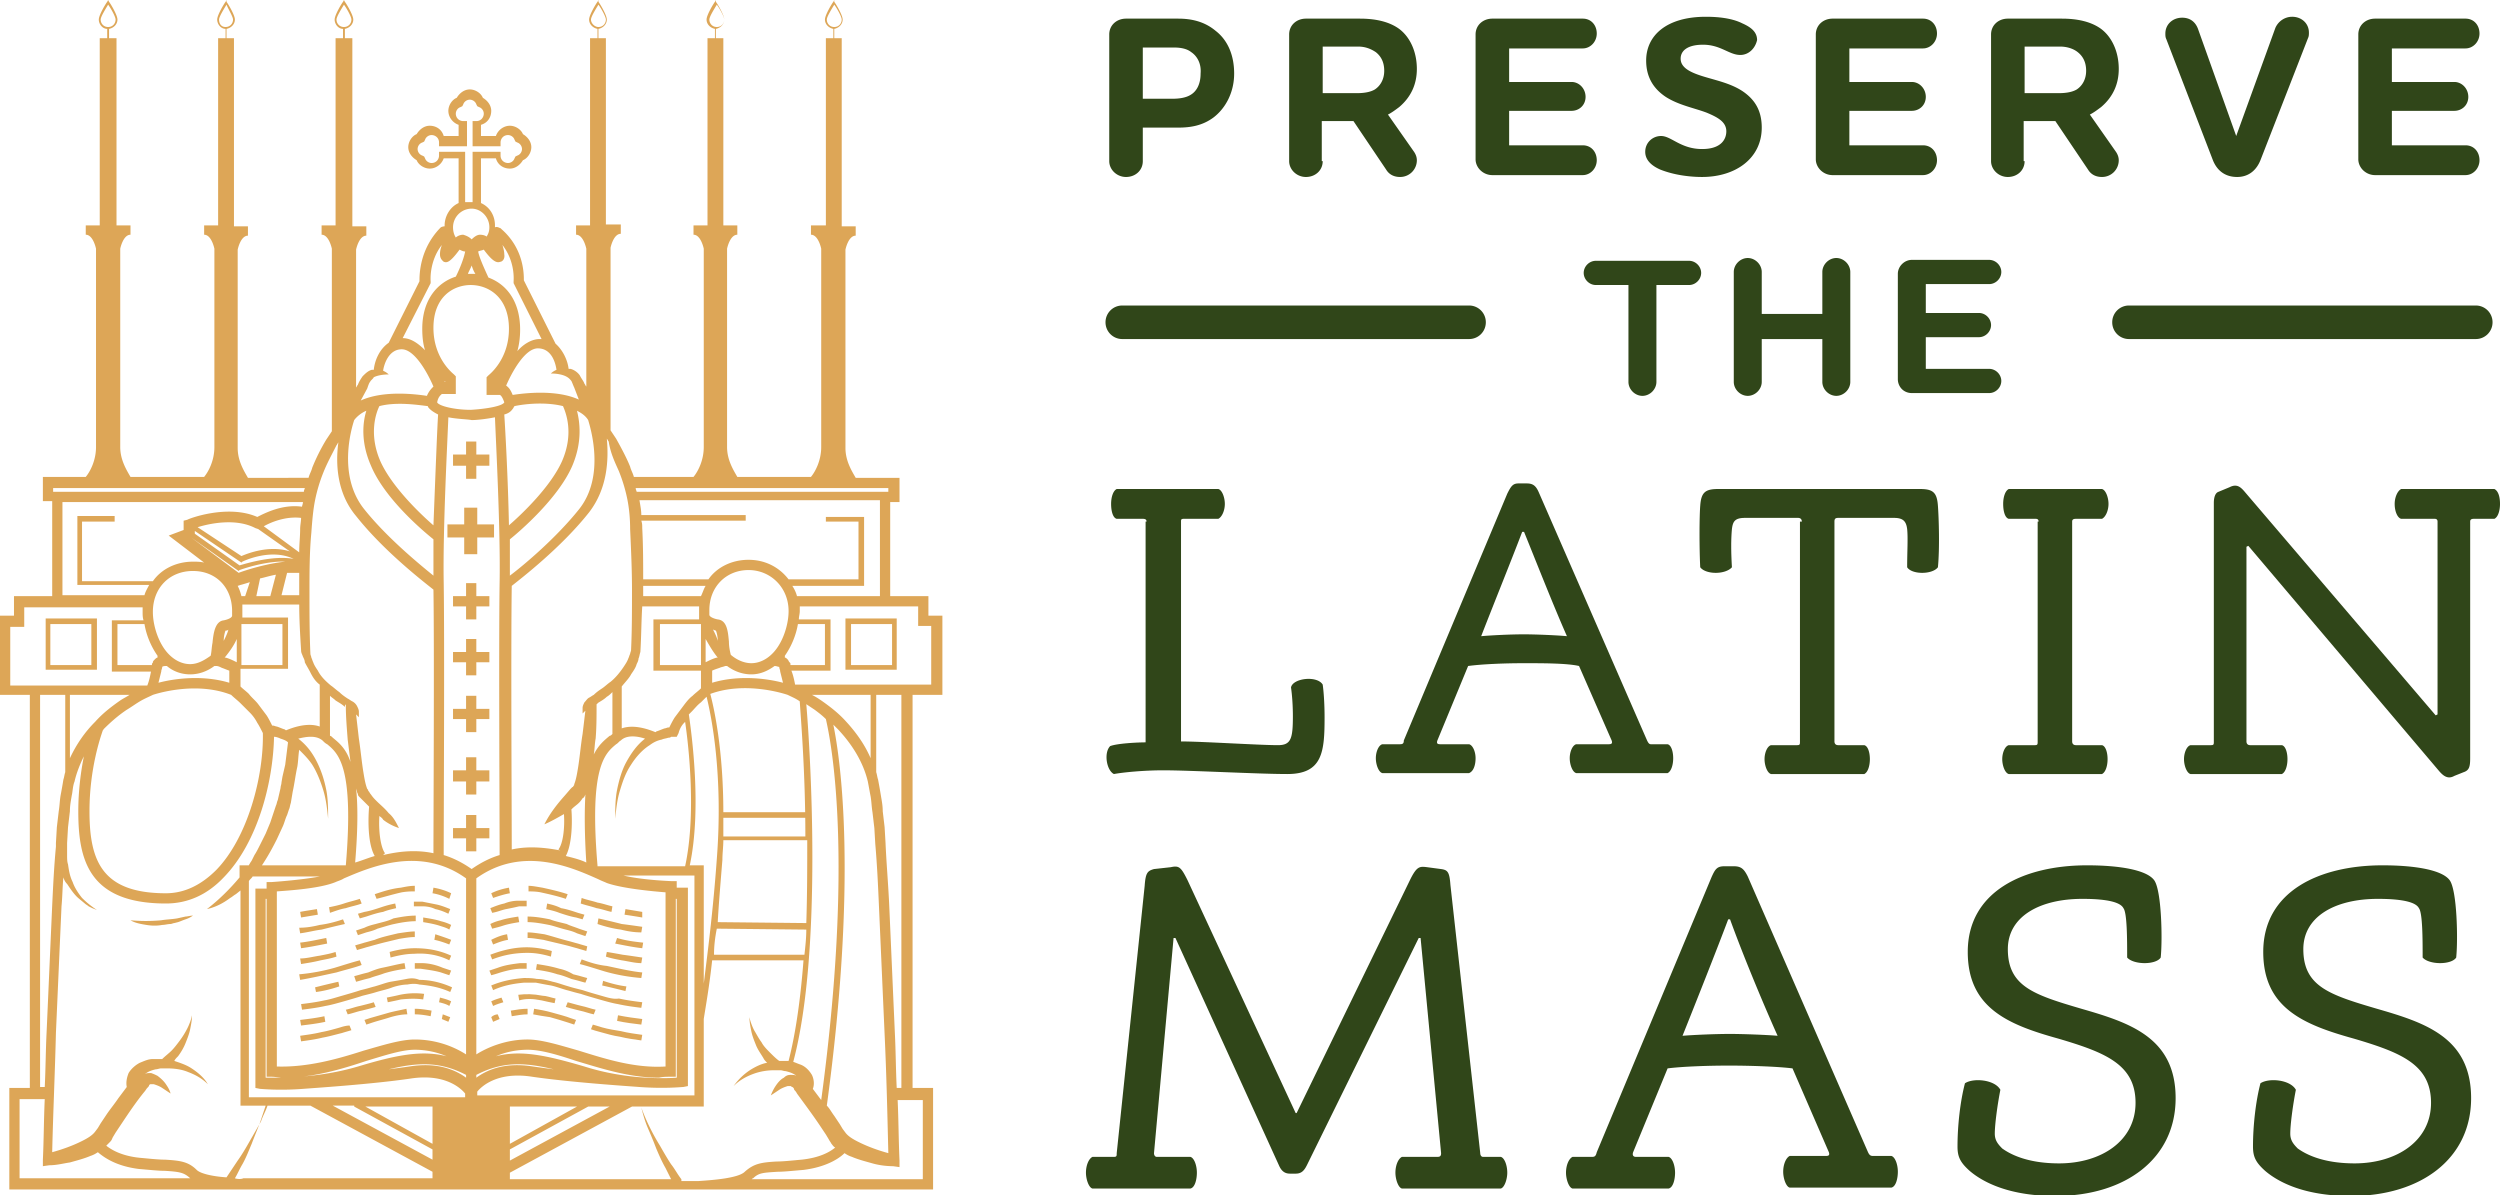 <svg width="546" height="261" fill="none" xmlns="http://www.w3.org/2000/svg"><g clip-path="url(#clip0_2_342)"><path d="M257.324 4.069c2.85 0 5.7.61 8.143 2.644 2.647 2.034 4.072 5.29 4.072 9.358 0 4.069-1.832 7.527-4.479 9.561-2.443 1.831-5.089 2.238-7.736 2.238h-7.736v7.323c0 2.035-1.628 3.459-3.664 3.459-2.036 0-3.665-1.628-3.665-3.459V7.527c0-2.034 1.629-3.458 3.665-3.458h11.4zm2.85 7.323c-1.018-.814-2.443-1.017-3.868-1.017h-6.718v11.189h6.515c1.425 0 2.85-.204 3.868-.814 1.425-.814 2.239-2.441 2.239-4.68.204-2.237-.814-3.864-2.036-4.678zm28.705 23.801c0 2.035-1.628 3.459-3.664 3.459-2.036 0-3.665-1.628-3.665-3.459V7.527c0-2.034 1.629-3.458 3.665-3.458h11.807c3.258 0 6.311.61 8.551 2.237 2.443 1.831 3.868 5.086 3.868 8.748 0 3.255-1.222 6.103-3.868 8.34-.815.61-1.629 1.221-2.443 1.628l5.7 8.137c.407.61.611 1.22.611 1.83a3.648 3.648 0 01-3.665 3.663c-1.425 0-2.443-.61-3.053-1.628l-7.126-10.578h-6.921v8.747h.203zm0-25.021v10.17h7.533c1.425 0 2.85-.202 3.868-.813 1.221-.814 2.035-2.238 2.035-4.068 0-2.035-.814-3.255-1.832-4.069-1.221-.814-2.443-1.22-3.868-1.22h-7.736zm40.716 21.563h16.083c1.832 0 3.053 1.424 3.053 3.255 0 1.83-1.425 3.255-3.053 3.255h-19.747c-2.036 0-3.665-1.628-3.665-3.459V7.526c0-2.033 1.629-3.457 3.665-3.457h19.747c1.832 0 3.053 1.424 3.053 3.254 0 1.831-1.425 3.255-3.053 3.255h-16.083v7.324h13.64c1.628 0 3.053 1.424 3.053 3.255 0 1.83-1.425 3.051-3.053 3.051h-13.64v7.527zm50.488-19.733c-2.443 0-4.275-2.237-8.143-2.237-3.258 0-4.886 1.22-4.886 3.051 0 1.83 1.832 2.848 4.275 3.662 3.053 1.017 6.718 1.627 9.568 3.662 2.239 1.627 3.868 3.865 3.868 7.73 0 6.713-5.7 10.782-13.029 10.782-2.647 0-6.107-.407-9.161-1.628-1.832-.814-3.257-2.034-3.257-3.865 0-2.034 1.628-3.458 3.46-3.458 2.24 0 4.276 2.848 8.958 2.848 4.275 0 5.293-2.238 5.293-3.866 0-2.034-1.832-3.05-4.275-4.068-2.647-1.017-6.108-1.627-8.958-3.458-2.443-1.628-4.275-4.069-4.275-7.934 0-5.493 4.479-9.561 13.029-9.561 2.24 0 5.497.203 7.94 1.424 1.832.813 3.257 1.83 3.257 3.661-.407 1.831-1.832 3.255-3.664 3.255zm23.818 19.733h16.083c1.832 0 3.054 1.424 3.054 3.255 0 1.83-1.425 3.255-3.054 3.255h-19.747c-2.036 0-3.664-1.628-3.664-3.459V7.526c0-2.033 1.628-3.457 3.664-3.457h19.747c1.832 0 3.054 1.424 3.054 3.254 0 1.831-1.425 3.255-3.054 3.255h-16.083v7.324h13.64c1.629 0 3.054 1.424 3.054 3.255 0 1.83-1.425 3.051-3.054 3.051h-13.64v7.527zm38.274 3.458c0 2.035-1.629 3.459-3.665 3.459s-3.664-1.628-3.664-3.459V7.527c0-2.034 1.628-3.458 3.664-3.458h11.808c3.257 0 6.311.61 8.55 2.237 2.443 1.831 3.868 5.086 3.868 8.748 0 3.255-1.221 6.103-3.868 8.34-.814.61-1.629 1.221-2.443 1.628l5.7 8.137c.407.61.611 1.22.611 1.83a3.648 3.648 0 01-3.664 3.663c-1.425 0-2.443-.61-3.054-1.628l-7.125-10.578h-6.922v8.747h.204zm0-25.021v10.17h7.532c1.425 0 2.85-.202 3.868-.813 1.221-.814 2.036-2.238 2.036-4.068 0-2.035-.815-3.255-1.832-4.069-1.018-.814-2.443-1.22-3.868-1.22h-7.736zm54.762-4.069c.611-1.424 2.036-2.441 3.665-2.441 2.035 0 3.664 1.424 3.664 3.458 0 .407 0 .814-.204 1.22L493.68 34.99c-.814 2.034-2.443 3.662-5.09 3.662-2.85 0-4.478-1.628-5.293-3.662L473.118 8.544c-.203-.407-.203-.814-.203-1.22 0-2.035 1.628-3.459 3.664-3.459 1.629 0 2.85.814 3.461 2.441l8.347 23.395 8.55-23.598zm25.448 25.632h16.083c1.832 0 3.053 1.424 3.053 3.255 0 1.83-1.425 3.255-3.053 3.255H518.72c-2.035 0-3.664-1.628-3.664-3.459V7.526c0-2.033 1.629-3.457 3.664-3.457h19.748c1.832 0 3.053 1.424 3.053 3.254 0 1.831-1.425 3.255-3.053 3.255h-16.083v7.324h13.64c1.628 0 3.053 1.424 3.053 3.255 0 1.83-1.425 3.051-3.053 3.051h-13.64v7.527zM361.761 62.25v21.156c0 1.627-1.426 3.051-3.054 3.051-1.629 0-3.054-1.423-3.054-3.05V62.248h-7.125c-1.425 0-2.647-1.22-2.647-2.644 0-1.424 1.222-2.645 2.647-2.645h20.358c1.425 0 2.646 1.22 2.646 2.645 0 1.424-1.221 2.644-2.646 2.644h-7.125zm16.897-2.849c0-1.627 1.425-3.051 3.053-3.051 1.629 0 3.054 1.424 3.054 3.051v9.155h13.233V59.4c0-1.627 1.425-3.051 3.053-3.051 1.629 0 3.054 1.424 3.054 3.051v24.005c0 1.627-1.425 3.051-3.054 3.051-1.628 0-3.053-1.423-3.053-3.05v-9.359h-13.233v9.358c0 1.627-1.425 3.051-3.054 3.051-1.628 0-3.053-1.423-3.053-3.05V59.4zm41.937 21.157h13.843c1.425 0 2.647 1.22 2.647 2.645 0 1.424-1.222 2.644-2.647 2.644h-16.897c-1.832 0-3.053-1.424-3.053-3.051V59.808c0-1.627 1.425-3.051 3.053-3.051h16.897c1.425 0 2.647 1.22 2.647 2.644 0 1.424-1.222 2.645-2.647 2.645h-13.843v6.306h11.604c1.425 0 2.646 1.22 2.646 2.645 0 1.424-1.221 2.644-2.646 2.644h-11.604v6.917zm-179.15-10.171a3.648 3.648 0 003.665 3.661h75.731a3.647 3.647 0 003.664-3.661 3.647 3.647 0 00-3.664-3.662H245.11a3.648 3.648 0 00-3.665 3.662zm219.866 0a3.647 3.647 0 003.664 3.661h75.732a3.648 3.648 0 003.664-3.661 3.648 3.648 0 00-3.664-3.662h-75.732a3.647 3.647 0 00-3.664 3.662zM250.402 113.92c0-.406-.203-.61-.814-.61h-5.7c-.814-.203-1.222-1.627-1.222-3.255 0-1.424.408-2.848 1.222-3.255h22.19c.814.204 1.425 1.831 1.425 3.255s-.611 2.848-1.425 3.255h-7.532c-.611 0-.611.204-.611.61v48.01c4.479 0 17.101.814 21.172.814 2.85 0 3.257-1.424 3.257-6.307 0-2.644-.203-4.882-.407-6.306.407-2.034 5.7-2.645 6.922-.61.204 1.424.407 4.068.407 7.12 0 7.527-.407 12.409-8.143 12.409-6.311 0-21.172-.814-27.076-.814-4.072 0-8.55.407-10.79.814-1.628-.814-2.239-4.679-.814-6.103 1.628-.61 6.107-.814 7.736-.814V113.92h.203zm82.45 30.922c-4.275 0-9.161.203-12.214.61l-6.719 16.274c-.203.611 0 .814.611.814h6.311c.814.204 1.425 1.628 1.425 3.052 0 1.424-.407 2.848-1.425 3.254h-18.933c-.814-.203-1.425-1.83-1.425-3.254s.611-2.848 1.425-3.052h3.868c.611 0 .815-.203.815-.814l22.597-53.908c.814-1.628 1.221-2.238 2.443-2.238h1.832c1.425 0 2.036.61 2.647 2.034l23.615 54.112c.203.407.407.814.814.814h3.664c.815.204 1.222 1.628 1.222 3.052 0 1.424-.407 2.848-1.222 3.254h-19.95c-.815-.203-1.425-1.83-1.425-3.254s.61-2.848 1.425-3.052h7.125c.611 0 .814-.203.611-.814l-7.126-16.274c-2.646-.61-7.939-.61-12.011-.61zm0-28.684h-.407c-2.239 5.9-6.514 16.478-8.957 22.784 2.239-.203 6.514-.407 9.364-.407 2.443 0 7.329.204 9.365.407-3.054-6.916-6.718-16.274-9.365-22.784zm60.667-2.238c0-.406-.204-.813-.814-.813h-11.604c-2.24 0-2.647.813-2.851 2.441-.203 2.238-.203 4.882 0 8.341-1.425 1.627-5.7 1.627-6.921 0-.204-4.069-.204-10.782 0-13.427.203-2.848 1.018-3.662 3.868-3.662h44.176c2.851 0 3.665.814 3.868 3.662.204 2.645.408 9.358 0 13.427-1.221 1.627-5.7 1.627-6.718 0 0-3.459.204-6.307 0-8.341-.203-1.628-.814-2.441-2.85-2.441h-12.215c-.61 0-.814.203-.814.813v48.01c0 .407.204.814.814.814h5.701c.814.203 1.221 1.627 1.221 3.051 0 1.424-.407 2.848-1.221 3.255h-20.358c-.815-.204-1.425-1.831-1.425-3.255s.61-2.848 1.425-3.051h5.7c.611 0 .611-.204.611-.814v-48.01h.407zm51.709 0c0-.406-.203-.61-.611-.61h-5.903c-.815-.203-1.222-1.627-1.222-3.255 0-1.424.407-2.848 1.222-3.255h20.358c.814.204 1.425 1.831 1.425 3.255s-.611 2.848-1.425 3.255h-5.701c-.61 0-.814.204-.814.61v48.01c0 .407.204.814.814.814h5.701c.814.203 1.221 1.627 1.221 3.051 0 1.424-.407 2.848-1.221 3.255h-20.358c-.815-.204-1.425-1.831-1.425-3.255s.61-2.848 1.425-3.051h5.7c.611 0 .611-.204.611-.814v-48.01h.203zm87.132 0c0-.406-.204-.61-.611-.61h-7.329c-.814-.203-1.425-1.627-1.425-3.255 0-1.424.611-2.848 1.425-3.255h20.358c.815.407 1.222 1.628 1.222 3.255 0 1.424-.407 2.848-1.222 3.255H540.3c-.611 0-.815.204-.815.61v51.672c0 1.83-.203 2.644-1.425 3.051l-2.036.814c-1.425.813-2.443 0-3.46-1.221l-41.531-49.026-.407.203v42.517c0 .407.204.814.814.814h6.922c.814.203 1.222 1.627 1.222 3.051 0 1.424-.408 2.848-1.222 3.255h-19.951c-.814-.204-1.425-1.831-1.425-3.255s.611-2.848 1.425-3.051h4.479c.611 0 .611-.204.611-.814v-52.078c0-1.424.407-2.238 1.018-2.441l2.443-1.017c1.628-.814 2.443 0 3.461 1.22l41.53 48.62.407-.204v-42.11zm-224.344 78.117c1.425-2.848 2.035-2.848 3.664-2.644l3.054.407c1.425.203 1.832.61 2.035 3.458l6.515 58.588c0 .407.204.813.611.813h3.868c.814.204 1.425 1.831 1.425 3.459 0 1.424-.611 3.255-1.425 3.458h-21.58c-.814-.203-1.425-2.034-1.425-3.458 0-1.628.611-3.052 1.425-3.459h7.736c.611 0 .815-.203.815-.813l-4.479-46.993h-.407l-24.43 49.637c-.61 1.221-1.221 1.831-2.443 1.831h-1.221c-1.018 0-1.832-.407-2.443-1.831l-22.597-49.637h-.408l-4.275 46.993c0 .407.204.813.611.813h7.329c.814.204 1.425 1.831 1.425 3.459 0 1.424-.407 3.255-1.425 3.458h-21.376c-.814-.203-1.425-2.034-1.425-3.458 0-1.628.611-3.052 1.425-3.459h4.682c.611 0 .611-.203.611-.813l6.107-58.385c.204-2.848.611-3.254 2.036-3.661l3.665-.407c1.832-.407 2.239 0 3.664 2.848l23.615 50.857h.204l24.837-51.061zm69.624 40.686c-4.683 0-10.179.204-13.436.611l-7.533 18.308c-.203.611 0 1.017.611 1.017h7.125c.814.204 1.425 1.831 1.425 3.459 0 1.424-.407 3.255-1.425 3.458h-20.969c-.814-.203-1.425-2.034-1.425-3.458 0-1.628.611-3.052 1.425-3.459h4.276c.61 0 .814-.203 1.018-1.017l25.04-60.011c.814-1.831 1.221-2.442 2.85-2.442h2.036c1.628 0 2.239.611 3.053 2.238l26.262 60.215c.204.407.407.814 1.018.814h4.072c.814.203 1.425 1.831 1.425 3.458 0 1.424-.407 3.255-1.425 3.459h-22.191c-.814-.204-1.425-2.035-1.425-3.459 0-1.627.611-3.051 1.425-3.458h7.94c.611 0 .814-.203.611-.814l-7.94-18.308c-3.257-.407-9.364-.611-13.843-.611zm.203-31.938h-.407c-2.443 6.51-7.125 18.309-9.975 25.429 2.443-.204 7.329-.407 10.382-.407 2.647 0 8.144.203 10.383.407-3.461-7.731-7.736-18.106-10.383-25.429zm86.725 8.341c0-3.866 0-9.765-.814-10.782-.611-1.221-3.258-2.035-8.958-2.035-9.364 0-16.286 3.866-16.286 10.986 0 8.137 5.7 9.968 16.083 13.019 10.586 3.052 20.561 6.306 20.561 19.529 0 13.223-10.993 21.36-26.262 21.36-10.179 0-15.879-3.051-18.729-5.492-2.036-1.831-2.646-3.052-2.646-5.289 0-4.679.61-9.968 1.628-13.834 1.832-1.22 6.515-.813 7.736 1.424-.61 3.052-1.221 7.527-1.221 9.562 0 1.424.611 2.237 1.628 3.255 1.425 1.017 5.09 3.254 12.419 3.254 9.161 0 16.693-4.882 16.693-13.222 0-8.341-6.514-10.986-16.897-14.037-10.993-3.052-19.747-6.713-19.747-18.919 0-13.223 12.215-18.919 26.058-18.919 7.125 0 13.029 1.017 14.658 3.255 1.629 2.238 1.832 13.019 1.425 16.885-1.018 1.627-5.904 1.627-7.329 0zm64.535 0c0-3.866 0-9.765-.815-10.782-.61-1.221-3.257-2.035-8.957-2.035-9.365 0-16.286 3.866-16.286 10.986 0 8.137 5.7 9.968 16.082 13.019 10.586 3.052 20.562 6.306 20.562 19.529 0 13.223-10.993 21.36-26.262 21.36-10.179 0-15.879-3.051-18.729-5.492-2.036-1.831-2.647-3.052-2.647-5.289 0-4.679.611-9.968 1.629-13.834 1.832-1.22 6.514-.813 7.736 1.424-.611 3.052-1.222 7.527-1.222 9.562 0 1.424.611 2.237 1.629 3.255 1.425 1.017 5.09 3.254 12.418 3.254 9.162 0 16.694-4.882 16.694-13.222 0-8.341-6.515-10.986-16.897-14.037-10.993-3.052-19.747-6.713-19.747-18.919 0-13.223 12.214-18.919 26.058-18.919 7.125 0 13.029 1.017 14.658 3.255 1.628 2.238 1.832 13.019 1.425 16.885-1.018 1.627-5.904 1.627-7.329 0z" fill="#304619"/><path d="M9.975 146.266h11.197v-11.189H9.975v11.189zm1.018-9.968h8.958v8.951h-8.958v-8.951zm27.687 64.283c-1.221.204-2.24.204-3.46.407a36.95 36.95 0 01-6.719 0c1.018.611 2.24.814 3.461 1.017 1.222.204 2.443.204 3.46 0 .612 0 1.222-.203 1.833-.203.204 0 .61-.203.814-.203l.815-.204c.61-.203 1.018-.407 1.628-.61.611-.204 1.018-.407 1.629-.814-.61 0-1.221.204-1.629.204l-1.832.406zm35.626 23.802c-1.425.407-2.85.813-4.071 1.017-1.629.407-3.257.61-4.683.814l.204 1.22c1.425-.203 3.054-.407 4.682-.814 1.222-.203 2.647-.61 4.276-1.017.61-.203 1.425-.407 2.035-.61l-.407-1.017c-.61 0-1.425.203-2.036.407zm10.79-3.255l-4.275 1.22-1.221.407.407 1.017 1.221-.406c1.222-.407 2.85-.814 4.072-1.221 1.425-.407 2.646-.61 3.664-.61l-.203-1.221c-.815.204-2.036.407-3.665.814zm5.497.407c1.221 0 2.443.203 3.46.407l.204-1.221c-1.221-.203-2.443-.407-3.664-.407v1.221zm5.904 1.017c.407.203 1.017.407 1.425.61l.407-1.017c-.611-.203-1.018-.407-1.629-.61l-.203 1.017zm-25.651-.61c-1.833.406-3.665.61-5.294.813l.204 1.221c1.629-.204 3.46-.407 5.293-.814l-.204-1.22zm11.197-2.035l-.408-1.017c-.61.204-1.425.407-2.239.61l-.814.204c-1.018.203-2.036.61-3.054.814l.407 1.017c1.018-.204 2.036-.611 3.054-.814l.814-.203c.815-.204 1.629-.407 2.24-.611zm10.382-1.627l.204-1.221c-1.63-.203-3.258-.203-5.294.204-.814.203-1.832.407-2.85.61l.204 1.017c1.018-.203 2.036-.407 2.85-.61 2.036-.204 3.46-.204 4.886 0zm3.461.61c.814.204 1.629.407 2.24.814l.406-1.017c-.814-.407-1.628-.611-2.442-.814l-.204 1.017z" fill="#DDA657"/><path d="M88.76 213.804c-1.017.204-2.239.407-3.46.611-1.018.203-2.036.61-3.461 1.017-.814.203-1.425.407-2.24.61l-.814.203c-1.221.407-2.646.814-4.071 1.221-1.425.407-2.647.814-3.868 1.017-1.833.407-3.461.61-5.09.814l.204 1.22c1.628-.203 3.257-.406 5.09-.813 1.22-.204 2.646-.611 4.07-1.017 1.426-.407 2.85-.814 4.072-1.221l.815-.203c.814-.204 1.628-.407 2.239-.611 1.425-.407 2.443-.61 3.46-1.017 1.222-.407 2.444-.61 3.258-.61 1.018-.204 1.832-.204 2.647 0 2.24.203 4.478.61 6.718 1.627l.407-1.017c-2.24-1.017-4.682-1.627-7.125-1.627-1.018-.407-1.833-.407-2.85-.204zm-19.747 2.848c1.629-.203 3.258-.61 5.09-1.22l-.204-1.017c-1.832.407-3.46.813-5.09 1.22l.204 1.017zm8.754-2.237c.815-.204 1.425-.407 2.24-.611l.814-.203c1.018-.407 2.036-.61 3.054-1.017 2.035-.611 3.46-.814 4.682-1.017l-.204-1.221c-1.425.203-2.85.61-4.885 1.017-1.018.204-2.036.61-3.054 1.017l-.814.204c-.815.203-1.426.407-2.24.61l.407 1.221zm14.251-4.069h-1.425v1.221h1.221c1.425.203 3.054.406 4.479.813l1.832.611.407-1.018-1.832-.61c-1.425-.61-3.053-1.017-4.682-1.017zm-18.526 2.034c2.036-.61 3.868-1.017 5.497-1.627l-.407-1.017c-1.63.407-3.461 1.017-5.497 1.627a41.96 41.96 0 01-7.736 1.424l.203 1.221c2.443-.407 5.09-1.017 7.94-1.628zm24.633-2.644l.407-1.017c-2.646-1.221-5.293-1.628-7.94-1.628-1.424 0-3.256.204-5.496.814l.204 1.22c2.24-.61 3.868-.813 5.09-.813 2.646-.204 5.292.203 7.735 1.424zm-28.094 0c1.018-.204 2.24-.407 3.461-.814l-.204-1.017c-1.221.407-2.442.61-3.46.814-1.425.203-2.85.61-4.276.61l.204 1.22c1.222-.203 2.647-.406 4.275-.813zm17.101-4.679c1.221-.204 2.443-.407 3.46-.407v-1.221c-1.017 0-2.239.204-3.664.407-1.628.407-3.664.814-5.09 1.424-.813.204-1.424.407-2.238.611-.611.203-1.425.406-2.036.61l.407 1.017c.61-.203 1.425-.407 2.036-.61.814-.204 1.425-.407 2.239-.611 1.425-.406 3.257-.813 4.886-1.22zm7.736.203c1.018.204 2.24.611 3.257 1.017l.407-1.017c-1.017-.407-2.239-.813-3.46-1.22l-.204 1.22zm-23.412.814l-.203-1.221c-2.036.407-3.868.814-5.7 1.018l.203 1.22c1.629-.203 3.665-.61 5.7-1.017zm10.587-4.272c-.815.203-1.63.407-2.444.814l-1.832.61.407 1.017 1.833-.61c.814-.204 1.628-.407 2.443-.814 1.425-.407 2.646-.814 3.664-1.017 1.832-.407 3.46-.61 4.682-.61v-1.221c-1.425 0-2.85.204-4.886.61-1.221.611-2.442.814-3.867 1.221zm16.082 1.221l.407-1.018c-.814-.406-1.425-.61-2.239-.813-1.221-.407-2.647-.611-3.868-.814v1.017c1.222.204 2.443.407 3.665.814.61.203 1.424.407 2.035.814zm-27.89 0c1.628-.407 3.257-.814 5.09-1.221l-.408-1.017c-1.832.61-3.46 1.017-5.09 1.22-1.628.407-3.053.611-4.478.611l.203 1.22c1.63-.203 3.054-.61 4.683-.813zm13.029-4.883c-1.221.407-2.443.814-3.664 1.017l-1.425.407.407 1.017 1.425-.406c1.221-.407 2.443-.814 3.664-1.018 1.018-.406 2.036-.61 2.85-.813l-.203-1.017a22.943 22.943 0 00-3.054.813zm7.329-.203h1.628c1.018 0 2.036.203 2.85.61 1.018.204 2.036.61 2.85 1.017l.408-1.017c-1.018-.407-2.036-.814-3.054-1.017l-3.054-.61H90.39v1.017h.204zm-21.173 1.831l-.203-1.221c-1.222.204-2.647.407-3.665.61l.204 1.221 3.665-.61zm6.108-1.424c1.221-.407 2.443-.611 3.46-1.017l-.406-1.018c-1.222.407-2.24.611-3.461 1.018-1.222.406-2.24.61-3.257.813l.203 1.221c1.222-.407 2.24-.814 3.461-1.017zm6.311-3.052l.407 1.017c1.629-.406 3.664-1.017 5.497-1.424 1.221-.203 2.035-.203 2.85-.203v-1.221c-1.018 0-2.036.204-3.054.407-2.036.204-3.868.814-5.7 1.424zm16.693-.203c-1.22-.61-2.646-1.017-3.867-1.221l-.204 1.221c1.221.203 2.443.61 3.664 1.22l.407-1.22z" fill="#DDA657"/><path d="M205.819 151.758v-17.291h-3.054v-4.272h-8.347v-20.547h2.036v-5.289h-9.568c-.814-1.424-2.239-3.661-2.239-6.51V54.52s.61-3.051 2.239-3.051v-2.035h-3.054V8.341h-1.628V6.306c1.017-.203 1.832-1.017 1.832-2.034S182.407.61 182.204.407V0L182 .407c-.204.203-1.832 2.848-1.832 3.865 0 1.017.814 1.83 1.832 2.034v2.035h-1.629V49.23h-3.257v2.034c1.629 0 2.239 3.052 2.239 3.052v43.33c0 2.848-1.221 5.289-2.239 6.51h-16.083c-.814-1.424-2.239-3.662-2.239-6.51v-43.33s.611-3.052 2.239-3.052V49.23h-3.053V8.34h-1.629V6.307c1.018-.203 1.832-1.017 1.832-2.034S156.553.61 156.349.407V0l-.204.407c-.203.203-1.832 2.848-1.832 3.865 0 1.017.815 1.83 1.832 2.034v2.035h-1.628V49.23h-3.054v2.034c1.629 0 2.239 3.052 2.239 3.052v43.33c0 2.848-1.221 5.289-2.239 6.51h-13.029c-.204-.814-.611-1.424-.814-2.238-.815-2.034-2.036-4.272-3.054-6.103l-1.221-1.83V54.111s.61-3.051 2.239-3.051v-2.035h-3.257V8.341h-1.629V6.306c1.018-.203 1.832-1.017 1.832-2.034S130.902.61 130.698.407V0l-.204.407c-.203.203-1.832 2.848-1.832 3.865 0 1.017.815 1.83 1.832 2.034v2.035h-1.628V49.23h-3.054v2.034c1.629 0 2.239 3.052 2.239 3.052v30.107c-.203-.203-.203-.407-.407-.61-.203-.61-.61-1.017-1.018-1.83-.407-.611-1.221-1.222-2.035-1.425h-.408c-.203-1.83-1.221-4.069-2.85-5.493l-6.921-13.833c0-1.424 0-6.916-4.886-11.188l-.204-.204c-.203 0-.611-.407-1.221-.203v-.407c0-2.238-1.222-4.069-3.054-4.882v-9.765h3.257c.407 1.424 1.629 2.238 3.054 2.238 1.221 0 2.239-.814 2.85-1.831 1.018-.407 1.832-1.628 1.832-2.848s-.814-2.238-1.832-2.848c-.407-1.017-1.629-1.831-2.85-1.831-1.425 0-2.647 1.017-3.054 2.238h-3.257v-2.442c1.425-.406 2.239-1.627 2.239-3.05 0-1.221-.814-2.239-1.832-2.849-.407-1.017-1.628-1.83-2.85-1.83-1.221 0-2.239.813-2.85 1.83-1.018.407-1.832 1.628-1.832 2.848 0 1.424 1.018 2.645 2.239 3.052v2.44h-3.257c-.407-1.423-1.629-2.237-3.054-2.237-1.221 0-2.24.814-2.85 1.83-1.018.408-1.832 1.628-1.832 2.849 0 1.22.814 2.238 1.832 2.848.407 1.017 1.629 1.83 2.85 1.83 1.425 0 2.647-1.016 3.054-2.237h3.257v9.765c-1.832.813-3.054 2.848-3.054 4.882v.203c-.407 0-.814.204-.814.204l-.204.203c-4.478 4.68-4.478 10.172-4.478 11.596l-6.718 13.426c-2.036 1.424-3.054 3.865-3.258 5.9h-.407c-.814.203-1.425.813-2.036 1.424-.407.61-.814 1.22-1.017 1.83-.204.204-.204.407-.408.61V54.52s.611-3.051 2.24-3.051v-2.035h-3.054V8.341h-1.629V6.306c1.018-.203 1.833-1.017 1.833-2.034S75.528.61 75.324.407L75.121 0l-.204.407c-.203.203-1.832 2.848-1.832 3.865 0 1.017.814 2.034 1.832 2.034v2.035H73.29V49.23h-3.054v2.034c1.629 0 2.24 3.052 2.24 3.052v39.872l-1.222 1.83a42.647 42.647 0 00-3.054 6.104c-.203.813-.61 1.424-.814 2.237H54.152c-.814-1.424-2.24-3.661-2.24-6.51V54.52s.611-3.051 2.24-3.051v-2.035h-3.054V8.341H49.47V6.306c1.018-.203 1.832-1.017 1.832-2.034S49.673.61 49.47.407V0l-.204.407c-.203.203-1.832 2.848-1.832 3.865 0 1.017.814 2.034 1.832 2.034v2.035h-1.628V49.23h-3.054v2.034c1.628 0 2.24 3.052 2.24 3.052v43.33c0 2.848-1.222 5.289-2.24 6.51H28.5c-.814-1.424-2.24-3.662-2.24-6.51v-43.33s.611-3.052 2.24-3.052V49.23h-3.054V8.34H23.82V6.307c1.018-.203 1.832-1.017 1.832-2.034S24.022.61 23.819.407L23.615 0l-.203.407c-.204.203-1.833 2.848-1.833 3.865 0 1.017.815 2.034 1.833 2.034v2.035h-1.629V49.23h-3.054v2.034c1.629 0 2.24 3.052 2.24 3.052v43.33c0 2.848-1.222 5.289-2.24 6.51H9.365v5.289H11.4v20.75H3.054v4.272H0v17.291h6.515v85.848h-4.48v22.173h201.749v-22.173h-4.479v-85.848h6.515zM180.575 4.272c0-.61 1.018-2.238 1.629-3.255.61.814 1.628 2.645 1.628 3.255 0 .814-.611 1.627-1.628 1.627-1.018 0-1.629-.813-1.629-1.627zm-25.651 0c0-.61 1.018-2.238 1.629-3.255.61.814 1.628 2.645 1.628 3.255 0 .814-.611 1.627-1.628 1.627-1.018 0-1.629-.813-1.629-1.627zm-25.855 0c0-.61 1.018-2.238 1.629-3.255.611.814 1.629 2.645 1.629 3.255 0 .814-.611 1.627-1.629 1.627-.814 0-1.629-.813-1.629-1.627zm-55.577 0c0-.61 1.018-2.238 1.629-3.255.61.814 1.628 2.645 1.628 3.255 0 .814-.61 1.627-1.628 1.627-1.018 0-1.629-.813-1.629-1.627zm-25.65 0c0-.61 1.017-2.238 1.628-3.255.407 1.017 1.425 2.645 1.425 3.255 0 .814-.61 1.627-1.629 1.627-1.018 0-1.425-.813-1.425-1.627zm-25.855 0c0-.61 1.018-2.238 1.628-3.255.611.814 1.629 2.645 1.629 3.255 0 .814-.61 1.627-1.629 1.627-1.018 0-1.628-.813-1.628-1.627zm181.389 132.636v12.613h-29.723c-.203-1.018-.407-2.035-.814-3.052h8.55v-11.188h-6.921c0-.611.203-1.221.203-1.831v-1.017h25.855v4.272h2.85v.203zM184.647 247.37l-.611-.814-.611-1.017-1.221-1.831c-.611-.813-1.018-1.627-1.629-2.237 6.718-49.434 3.054-75.269 1.425-83.203l1.018 1.017c3.054 3.255 5.497 7.12 6.514 11.392.204 1.017.408 2.238.611 3.255.204 1.221.204 2.238.407 3.458l.408 3.459.203 3.458c.407 4.679.611 9.154.814 13.833.408 9.155.815 18.512 1.222 27.667.407 8.747.611 17.495.814 26.039-2.239-.611-4.479-1.424-6.514-2.442-1.222-.61-2.24-1.22-2.85-2.034zm-7.329-12.612c-.611-1.018-1.425-1.831-2.443-2.238-.611-.204-1.018-.407-1.629-.61 6.515-24.412 3.665-68.556 2.85-78.117l1.832 1.22c.815.611 1.629 1.221 2.443 2.035 1.222 5.289 6.108 30.514-1.018 83.202l-1.832-2.441c.407-1.017.204-2.238-.203-3.051zm-26.669-45.772c2.646-12.409.407-28.684-.204-32.956l.611-.61c.611-.61 1.221-1.424 2.036-2.034l1.221-1.221c1.018 4.069 3.665 16.885 2.24 35.397-.815 11.392-2.036 20.75-2.851 27.259v-25.835h-3.053zM42.955 255.507c-1.832-1.831-3.664-2.034-6.921-2.237-1.425 0-3.258-.204-5.497-.407-4.072-.407-6.311-1.831-7.329-2.645l.814-.814c.408-.406.408-.61.611-1.017l.61-1.017 1.222-1.831c1.629-2.441 3.258-4.882 5.09-7.12.203-.203.407-.61.61-.813.204-.204.408-.407.408-.611.203-.203.203-.203.407-.203h.61c.611.203 1.222.407 1.833.814l1.832 1.22c-.204-.814-.61-1.424-1.018-2.034-.407-.61-1.018-1.221-1.832-1.831-.407-.203-.814-.407-1.425-.61-.407 0-1.018 0-1.425.203.203 0 .203-.203.407-.203.61-.407 1.221-.611 2.036-.814.407 0 .814-.203 1.221-.203h1.222c1.628 0 3.257.203 4.682.813 1.629.611 3.054 1.424 4.275 2.645-.814-1.424-2.24-2.645-3.868-3.662-1.018-.61-2.24-1.017-3.46-1.424.203-.407.407-.61.814-1.017.61-.814 1.221-1.831 1.628-2.848.407-1.017.815-2.034 1.018-3.051.204-1.018.407-2.035.407-3.052-.203 1.017-.61 2.034-1.017 2.848a18.572 18.572 0 01-1.63 2.645c-.61.813-1.22 1.627-1.831 2.237-.611.611-1.425 1.221-2.036 1.831h-2.036c-1.018 0-1.832.407-2.85.814-.814.407-1.832 1.221-2.443 2.238-.407 1.017-.61 2.034-.407 3.051l-1.832 2.441c-.815 1.221-1.833 2.441-2.647 3.662l-1.221 1.831-.611 1.017-.61.814c-.612.813-1.63 1.424-2.851 2.034-2.036 1.017-4.275 1.831-6.515 2.441.204-8.747.611-17.495.815-26.039.407-9.154.814-18.512 1.221-27.666.204-2.034.204-4.272.407-6.306.204.61.408 1.017.815 1.424.814 1.22 1.628 2.441 2.646 3.254l1.222 1.018c.203.203.61.406.814.61l.407.203.407.204 1.018.407c-1.221-.814-2.24-1.628-3.257-2.645-.814-1.017-1.629-2.238-2.036-3.458-.61-1.221-.814-2.441-1.018-3.865-.203-.611-.203-1.221-.203-2.035v-2.644l.203-3.459.407-3.458c0-1.221.204-2.238.408-3.458.203-.814.203-2.035.61-3.052.407-1.831 1.222-3.865 2.036-5.492-.61 3.051-1.221 7.323-1.221 12.002 0 10.578 2.239 20.14 19.136 20.14 4.682 0 8.958-1.831 12.622-5.696 7.532-7.731 10.79-20.954 10.993-30.718.408 0 1.018.203 1.425.407.611.203 1.222.406 1.629.813l-.61 4.883-.611 2.644-.204 1.221c0 .407-.204.813-.204 1.22l-.61 2.645c-.204.407-.204.814-.407 1.22l-.408 1.221-.814 2.441-1.018 2.441-1.221 2.441c-.407.814-.815 1.628-1.222 2.238l-.61 1.221-.408.61c0 .204-.203.204-.203.407H52.32v2.645c-2.036 2.441-4.479 4.882-7.125 6.916 1.832-.407 3.46-1.22 5.09-2.441.406-.203.813-.61 1.22-.814l1.018-.813v46.992h5.904c-.407 1.22-1.018 2.237-1.425 3.458l-2.443 4.272c-.814 1.424-1.628 2.848-2.646 4.272l-2.443 3.662c-3.054-.204-5.7-.814-6.515-1.628zM28.298 151.758c-.611.407-1.425.814-2.036 1.221-2.036 1.424-3.868 2.848-5.497 4.679-2.24 2.238-4.072 4.882-5.497 7.934v-13.834h13.03zm6.107-8.544v.407c-.204 0-.407.204-.61.407-.204.203-.408.407-.408.61 0 .204-.204.204-.204.407v.204h-7.532v-8.951h5.904c.407 2.441 1.425 4.882 2.85 6.916zm7.736-18.512c5.09 0 8.55 3.662 8.55 8.748v1.017c0 .407-.814.814-1.832 1.017-1.832.203-2.24 2.645-2.443 4.882-.203 1.017-.203 2.035-.407 2.848-1.425 1.017-2.85 1.831-4.479 1.831-2.443 0-4.682-1.627-6.107-4.068-1.222-2.035-2.036-4.883-2.036-7.324 0-5.289 3.664-8.951 8.754-8.951zm27.687 24.819v9.154c-2.85-1.017-6.311.407-7.33.814-.203 0-.203-.204-.406-.204-.611-.203-1.018-.407-1.629-.61-.203 0-.61-.203-.814-.203h-.204c-.407-.814-.814-1.628-1.221-2.238l-1.832-2.441c-.611-.814-1.426-1.424-2.036-2.238-.611-.61-1.222-1.017-1.833-1.628v-3.865h10.383v-11.188h-9.975v-2.848h12.418c0 3.255.204 6.713.407 9.968 0 .61.204.813.407 1.424.204.407.407.813.407 1.22.408.814.815 1.424 1.222 2.238.61 1.221 1.221 2.034 2.036 2.645zm12.01 37.431c-1.424.407-2.85 1.017-4.274 1.424.61-7.324.61-12.41.203-16.275 0 .204.204.611.204.814 0 .203.203.407.203.61 0 .204.204.407.408.611l.814.813 1.221 1.221c-.203 2.238-.407 7.934 1.222 10.782zM77.36 91.747c.61-.814 1.629-1.628 2.647-2.035-.815 2.645-1.222 6.917 1.018 12.003 3.053 7.323 11.604 14.443 13.64 16.071v7.933c-3.258-2.644-10.18-8.34-15.065-14.443-6.108-7.527-2.647-18.309-2.24-19.53zm16.083-3.052c0 .204.204.407.407.61.407.407 1.018.814 1.832 1.221-.203 3.052-.61 13.833-1.018 24.208-3.053-2.644-9.16-8.544-11.604-14.036-2.646-6.103-.814-10.782-.203-12.003 3.868-1.017 8.754-.203 10.586 0zm13.436-39.058c0 .813-.203 1.424-.611 2.034-.203-.203-.814-.407-1.425-.407-.61 0-1.221.407-1.832 1.017-.611-.61-1.221-.813-1.832-1.017-.814 0-1.425.407-1.629.61-.407-.61-.61-1.424-.61-2.237a4.082 4.082 0 014.071-4.069c2.036 0 3.868 1.831 3.868 4.069zm-4.071 10.171h-.611c.203-.61.611-1.22.814-1.83.204.61.407 1.22.815 1.83h-1.018zm0 2.441c3.868 0 8.346 2.645 8.346 9.562 0 6.713-4.275 9.968-4.478 10.171l-.408.407v3.865h2.851c.203 0 .61.407 1.017 1.627-.407.814-3.868 1.424-7.328 1.628-3.461 0-6.922-.814-7.33-1.627.204-1.221.815-1.628 1.019-1.831h3.053v-3.865l-.407-.407c-.203-.204-4.479-3.459-4.479-10.172 0-6.916 4.48-9.358 8.144-9.358zm9.161 27.056c.203-.203.203-.406.407-.61 1.832-.407 6.514-1.017 10.586 0 .611 1.424 2.443 5.9-.204 12.003-2.443 5.492-8.55 11.392-11.604 14.036-.203-10.375-.814-21.156-1.018-24.208.815-.203 1.426-.61 1.833-1.22zm16.49 2.442c.407 1.424 3.868 12.205-2.036 19.529-4.886 6.103-11.808 12.002-15.065 14.443v-7.933c2.036-1.628 10.586-8.951 13.64-16.071 2.239-5.29 1.628-9.562 1.018-12.003.814.407 1.832 1.017 2.443 2.035zm9.364 55.536c.407-.61 1.018-1.424 1.222-2.238.203-.407.407-.814.407-1.22.203-.407.203-.814.407-1.424.204-3.255.204-6.714.407-9.968h12.419v2.848h-9.976v11.188h10.383v3.865c-.611.611-1.222 1.018-1.832 1.628-.815.61-1.426 1.424-2.036 2.238l-1.832 2.441c-.408.61-.815 1.424-1.222 2.237h-.204c-.203 0-.61.204-.814.204-.611.203-1.018.407-1.629.61-.203 0-.203.204-.407.204-1.018-.407-4.478-1.831-7.329-.814v-9.155c.815-1.017 1.629-1.83 2.036-2.644zm34.405-13.833c0 2.441-.814 5.289-2.036 7.323-1.425 2.441-3.664 4.069-6.107 4.069-1.425 0-3.054-.611-4.479-1.831-.203-.814-.407-1.831-.407-2.848-.203-2.238-.407-4.679-2.443-4.882-1.018-.204-1.832-.611-1.832-1.018v-1.017c0-5.085 3.664-8.747 8.55-8.747 4.886 0 8.754 3.865 8.754 8.951zm2.036 2.848h5.904v8.951h-7.533v-.204c0-.203 0-.203-.203-.407-.204-.203-.204-.407-.407-.61-.204-.203-.408-.407-.611-.407v-.407c1.425-2.034 2.443-4.475 2.85-6.916zm-16.49 51.467c0-1.424.204-2.848.204-4.272H176.3c0 5.9 0 12.003-.204 18.106l-19.34-.204c.204-3.865.611-8.544 1.018-13.63zm.204-5.289v-3.865h17.915v-1.221h-17.915c0-13.629-2.036-22.784-2.85-25.835 7.736-2.848 16.286 0 16.897.203.814.407 1.832.814 2.646 1.424.204 3.459 1.222 15.258 1.222 29.498h-17.915v-.204zm11.196-37.024c.408 0 .815.203 1.018.203 0 .407.204.611.204 1.018l.611 2.441c-3.054-.814-9.365-1.831-15.472 0v-2.645c.407-.203 1.018-.407 1.628-.61.407-.204.815-.204 1.222-.407h.407c1.629 1.221 3.461 1.831 5.293 1.831 2.036 0 3.664-.814 5.089-1.831zm-12.418-1.831h-.203c-.815.204-1.629.61-2.443 1.017v-5.085c.814 1.424 1.628 2.848 2.646 4.068zm-1.018-6.103c.204 0 .407.204.611.204.204.407.407 1.424.407 2.237-.203-.813-.611-1.627-1.018-2.441zm-2.646-7.323H140.47v-2.238h13.64c-.408.61-.611 1.424-1.018 2.238zm0 6.103v8.951h-8.958v-8.951h8.958zm-22.598 52.688c-1.832-21.564 1.629-24.412 4.072-26.446.407-.203.611-.61 1.018-.814 1.221-1.22 3.461-1.017 5.293-.406-1.832 1.424-3.054 3.254-4.072 5.085-1.018 1.831-1.628 4.069-2.035 6.103-.408 2.034-.408 4.272-.408 6.306.204-2.034.408-4.068 1.018-6.102.611-2.035 1.222-3.866 2.443-5.696 1.018-1.628 2.443-3.255 4.072-4.272.814-.611 1.628-1.018 2.646-1.221.408-.203.815-.203 1.425-.407.204 0 .408 0 .611-.203h1.222l.407-.814c.203-.814.611-1.627 1.221-2.238l.204-.203c.814 5.492 2.443 20.343 0 31.531h-19.137v-.203zm3.258-28.684c-.204.204-.407.407-.611.407-1.222 1.017-2.443 2.035-3.461 4.069.204-1.221.204-2.441.407-3.458.204-2.442.204-4.883.204-7.527 0 0 .203 0 .203-.204.611-.407 1.425-.813 2.036-1.424.407-.203.815-.61 1.222-1.017v9.154zm-5.904 13.223c-.204 3.662-.204 8.544.203 14.851-1.221-.611-2.85-1.017-4.478-1.424 1.425-2.645 1.425-7.731 1.221-10.172l.204-.203c.407-.407 1.018-.814 1.425-1.221.203-.203.407-.407.814-1.017.407-.203.407-.407.611-.814zm2.85 18.512c.814.407 1.425.611 1.832.814 3.461 1.221 10.179 1.831 12.826 2.034v38.042c-6.718.407-13.029-1.628-18.933-3.459-4.275-1.22-8.143-2.441-11.197-2.441-4.886 0-8.958 1.831-11.197 3.255v-38.448c10.179-7.324 21.172-2.238 26.669.203zm15.879 43.127h1.018v-38.855h.204v39.059c-2.85.203-11.197.407-20.155-2.441-8.346-2.441-13.843-3.662-19.34-2.238 1.832-.814 4.275-1.424 6.922-1.424 2.85 0 6.311 1.017 10.586 2.441 5.497 1.628 11.604 3.662 18.119 3.662.814-.204 1.628-.204 2.646-.204zm-87.335 0c.814 0 1.832.204 2.646.204 6.515 0 12.622-1.831 18.119-3.662 4.071-1.22 7.736-2.441 10.586-2.441 2.646 0 5.09.61 6.921 1.424-5.496-1.424-11.196-.203-19.34 2.238-8.957 2.644-17.304 2.441-20.154 2.441v-39.059h.204v38.855h1.018zm42.548-.406v.61c-2.24-1.628-6.108-3.458-12.419-2.441-1.425.203-2.85.407-4.478.61 6.718-1.627 11.4-1.627 16.897 1.221zm-7.33 15.053l-14.657-8.137h14.658v8.137zm16.898-8.137h14.658l-14.658 8.137v-8.137zm-7.329-6.713v-.203c5.497-2.848 10.179-2.848 16.897-1.221-1.628-.203-3.054-.407-4.479-.61-6.311-1.017-10.179.813-12.418 2.441v-.407zm4.682-151.352c0-.203 0-.203.204-.203-.204 0-.204 0-.204.203zm-11.604-.406c0 .203 0 .203 0 0l.204.203c-.204 0-.204 0-.204-.203zm-.203 43.94c-.204-11.392.814-30.717 1.018-36.007 2.035.407 4.071.407 5.089.61 1.018 0 3.054-.203 5.09-.61.203 5.29 1.221 24.615 1.018 36.007-.204 12.206 0 52.689 0 59.605-2.036.611-4.072 1.628-6.108 3.052-2.036-1.424-4.071-2.441-6.107-3.052 0-6.916.203-47.399 0-59.605zm4.886 64.691v38.448a20.905 20.905 0 00-11.197-3.255c-3.054 0-6.922 1.221-11.197 2.441-5.7 1.831-12.215 3.662-18.933 3.459v-38.245c2.647-.203 9.365-.61 12.826-2.034.407-.204 1.221-.407 1.832-.814 5.293-2.238 16.49-7.324 26.669 0zm-37.866-18.919c.407-1.831.61-3.662 1.018-5.493.203-1.22.203-2.441.407-3.661 1.018 1.017 2.036 2.034 2.85 3.255 1.018 1.627 1.832 3.661 2.443 5.696.61 2.034.814 4.068 1.018 6.102 0-2.034 0-4.272-.407-6.306s-1.018-4.068-2.036-6.103c-1.018-2.034-2.24-3.661-4.072-5.085 1.63-.407 3.868-.814 5.294.406.407.407.61.611 1.017.814 2.443 2.034 5.904 4.882 4.072 26.446H57.206c1.221-1.831 2.24-3.662 3.257-5.696l1.222-2.645c.407-.813.61-1.831 1.017-2.644l.408-1.221c.203-.407.203-.814.407-1.424l.407-2.441zm11.604-18.919c0 2.441.203 4.882.407 7.527l.61 4.882c-1.017-3.051-2.646-4.272-3.867-5.289-.204-.203-.407-.407-.61-.407v-8.747c.406.407.813.61 1.22 1.017.611.407 1.426.814 2.036 1.424 0-.61.204-.61.204-.407zM47.23 190.003c-3.257 3.255-6.921 5.086-10.993 5.086-13.843 0-16.693-6.917-16.693-17.902 0-9.358 2.443-16.274 2.85-17.495 0-.203.203-.203.203-.407 1.629-1.627 3.258-3.051 5.09-4.272 1.018-.61 1.832-1.22 2.85-1.831 1.018-.61 2.036-1.017 2.85-1.424.61-.203 9.365-3.051 17.1 0 .611.611 1.426 1.221 2.036 1.831l2.036 2.035a9.036 9.036 0 011.629 2.237c.407.611.814 1.424 1.221 2.238.204 9.358-3.257 22.784-10.179 29.904zm-11.807-44.754c0 .203 0 .203 0 0zm-.204 1.424c0-.407.204-.611.204-1.018.203-.203.61-.203 1.018-.203 1.425 1.221 3.257 1.831 5.09 1.831 1.831 0 3.664-.61 5.292-1.831h.407c.408 0 .815.203 1.222.407.61.203 1.018.407 1.629.61v2.645c-6.108-1.831-12.419-.814-15.473 0l.611-2.441zm17.508-23.802l.204-.203s6.107-3.051 11.197-.61c-4.48-.814-10.383 1.017-11.808 1.424l-9.772-6.917v-.61l10.18 6.916zm12.622 6.103v1.017h-3.868l1.221-4.882h2.647v3.865zm-6.311 1.221h-3.054l.815-3.865c1.018-.204 2.239-.611 3.46-.814l-1.221 4.679zm-5.497 0h-.814c-.203-.814-.407-1.424-.814-2.238l.61-.203s.815-.204 2.036-.611l-1.018 3.052zm-.814 6.103h8.958v8.951h-8.958v-8.951zm-1.018 8.34c-.814-.407-1.629-.813-2.443-1.017h-.203c1.017-1.22 2.035-2.644 2.646-4.068v5.085zm-2.85-4.679c0-.813.204-1.83.407-2.237.204 0 .407 0 .611-.204-.204.814-.61 1.628-1.018 2.441zm16.694-24.411c0 1.627-.204 3.255-.204 5.086l-7.736-5.696c1.425-.814 4.682-2.238 8.143-1.831 0 .813-.203 1.627-.203 2.441zm-9.161 0l6.921 4.882c-4.479-1.424-9.16.407-10.586 1.017l-9.568-6.306c2.646-.814 8.347-2.034 12.622.203l.61.204zm-14.658 1.831l10.382 7.323.204-.203s5.497-2.034 9.975-1.831c-4.071.407-8.55 1.831-10.179 2.441l-10.382-7.73zm12.622 121.854v-46.789c.203-.407.61-.61.814-1.017h14.658c-4.275.814-10.586 1.221-10.586 1.221h-1.018v1.424H55.78v43.534l1.018.203c.203 0 4.071.407 9.364 0 2.647-.203 15.065-1.017 23.412-2.238 7.736-1.22 11.197 2.238 12.011 3.255v.814h-47.23v-.407zm23.004 2.441l17.1 9.358v2.238l-21.782-11.799h4.682v.203zm33.998 9.358l17.101-9.358h4.682l-21.783 11.799v-2.441zm0-11.799h-7.125v-.814c.814-1.017 4.275-4.475 12.011-3.255 8.347 1.221 20.765 2.035 23.411 2.238 5.497.407 9.162 0 9.569 0l1.018-.203v-43.331h-2.443v-1.424h-1.018s-6.311-.203-10.586-1.22h15.472v48.009h-40.309zm45.195-36.414l19.543.204c0 1.83-.203 3.661-.407 5.492h-19.747c0-1.831.203-3.662.611-5.696zm28.297-45.161c-1.629-1.831-3.461-3.255-5.497-4.679-.61-.407-1.221-.814-2.035-1.221h12.825v13.834c-1.221-2.848-3.054-5.493-5.293-7.934zm-10.79-27.463c-.203-.814-.61-1.628-1.017-2.238h15.675v-15.054h-8.347v1.017h7.126v12.613h-15.269c-2.036-2.644-5.089-4.272-8.754-4.272-3.664 0-6.921 1.628-8.754 4.272h-14.25c0-3.662 0-7.323-.204-11.189 0-.61 0-1.017-.203-1.627h22.801v-1.221h-22.801c0-1.017-.204-2.034-.408-3.254h52.524v20.953H174.06zm19.951-23.598v.814h-54.966c0-.204-.204-.407-.204-.814h55.17zm-58.834-3.662a34.812 34.812 0 011.832 6.103c.407 2.034.611 4.272.611 6.51.203 4.475.407 8.951.407 13.223 0 4.475 0 8.951-.204 13.223 0 .203-.203.61-.203.813-.204.407-.204.611-.407 1.018-.204.61-.611 1.22-1.018 1.83-.815 1.221-1.833 2.442-2.85 3.255-.611.407-1.222 1.018-1.833 1.424-.61.407-1.221.814-1.832 1.424-.407.204-.611.407-1.018.611-.407.203-.611.61-1.018 1.017-.203.407-.407.814-.407 1.22v1.221l.611-.61c-.204 1.627-.407 3.458-.611 5.085-.407 2.442-.611 5.086-1.018 7.527-.203 1.221-.407 2.441-.814 3.459 0 .203 0 .203-.204.406 0 0 0 .204-.203.204l-.407.407-1.222 1.424c-1.629 1.831-3.257 3.865-4.479 6.306 1.425-.61 2.85-1.424 4.276-2.238.203 3.052-.204 6.51-1.222 7.731l.407.203c-3.257-.61-6.921-1.017-10.586-.203 0-8.138-.203-44.145 0-57.571 2.036-1.627 10.79-8.34 16.897-16.071 4.072-5.289 4.275-11.595 3.868-16.07.204.203.204.406.407.61.408 2.644 1.425 4.678 2.24 6.509zm-10.383-19.732c.204.406.407 1.017.611 1.424l1.018 2.644c-4.886-2.237-11.808-1.424-14.454-1.017-.407-1.017-.815-1.627-1.425-2.034 1.221-2.848 4.071-8.137 6.921-8.137 3.054 0 3.868 3.255 4.072 4.678-.407.204-.814.407-1.222.814 1.222 0 2.443.204 3.258.61.814.407 1.018.814 1.221 1.018zm-15.472-26.04c.204 0 1.018-.406.814-1.627 0-.61-.203-1.424-.407-2.034 2.85 3.662 2.443 7.73 2.443 7.934v.407l6.108 12.205h-.408c-1.832 0-3.664 1.22-4.885 2.645.407-1.424.61-3.052.61-4.679 0-6.306-3.053-9.968-6.921-11.392-1.018-2.238-2.036-4.475-2.24-5.696.407-.204.815-.204 1.222-.407 2.239 3.052 3.053 2.848 3.664 2.645zM95.886 33.16v.814c0 .813-.61 1.627-1.629 1.627-.61 0-1.221-.407-1.425-1.017l-.203-.407-.407-.203c-.611-.204-1.018-.814-1.018-1.424s.407-1.22 1.018-1.424l.407-.204.203-.407c.204-.61.815-1.017 1.425-1.017.815 0 1.629.61 1.629 1.628v.813h6.107v-5.492h-.814c-.814 0-1.629-.61-1.629-1.628 0-.61.407-1.22 1.018-1.424l.407-.203.204-.407c.204-.61.814-1.017 1.425-1.017.611 0 1.222.407 1.425 1.017l.204.407.407.203c.611.204 1.018.814 1.018 1.424 0 .814-.611 1.628-1.629 1.628h-.814v5.492h6.107v-.813c0-.814.611-1.628 1.629-1.628.611 0 1.221.407 1.425 1.017l.203.407.408.204c.61.203 1.017.813 1.017 1.424 0 .61-.407 1.22-1.017 1.424l-.408.203-.203.407c-.204.61-.814 1.017-1.425 1.017-.815 0-1.629-.61-1.629-1.627v-.814h-6.107v10.985h-1.629V33.16h-5.7zm-1.832 28.684v-.407s-.407-4.272 2.443-7.934c-.204.61-.407 1.22-.407 2.034 0 1.017.61 1.424.814 1.628.61.203 1.221.407 3.461-2.645.407.203.814.407 1.221.407-.203 1.22-1.018 3.458-2.036 5.492-3.868 1.221-7.328 4.883-7.328 11.393 0 1.83.203 3.458.61 4.678-1.425-1.424-3.053-2.644-4.886-2.644l6.108-12.002zM80.21 84.83c.204-.61.408-1.22.611-1.424.204-.407.61-.61.814-1.017.815-.407 2.036-.61 3.258-.61-.407-.407-.815-.61-1.222-.814.204-1.424 1.222-4.679 4.072-4.679s5.7 5.29 6.921 8.137c-.407.407-1.017 1.017-1.425 2.034-2.646-.406-9.568-1.22-14.454 1.018l1.425-2.645zm-11.4 24.412a34.745 34.745 0 011.832-6.103c.814-2.035 1.832-3.865 2.85-5.9.204-.203.204-.407.407-.61-.61 4.475-.407 10.985 3.868 16.071 6.108 7.73 14.862 14.443 16.897 16.071.204 13.223 0 49.433 0 57.57-3.868-.813-7.532-.406-10.993.407l.407-.407c-1.018-1.424-1.425-5.085-1.221-8.137.203.204.61.407.814.814 1.018.814 2.24 1.424 3.461 1.831-.61-1.221-1.222-2.441-2.24-3.255-.814-1.017-1.832-1.831-2.646-2.645-.407-.407-.814-.813-1.221-1.424-.204-.203-.408-.61-.408-.61l-.203-.203c0-.204 0-.204-.204-.407-.407-1.017-.61-2.238-.814-3.459-.407-2.441-.61-4.882-1.018-7.526l-.61-5.29.61.611v-1.221c0-.407-.204-.814-.407-1.22a2.457 2.457 0 00-1.018-1.018c-.407-.203-.61-.406-1.018-.61-.61-.407-1.221-.814-1.832-1.424-.61-.407-1.222-1.017-1.832-1.424-1.222-1.017-2.24-2.034-2.85-3.255-.408-.61-.815-1.22-1.018-1.831-.204-.407-.204-.61-.407-1.017 0-.203-.204-.61-.204-.814-.204-4.475-.204-8.95-.204-13.222 0-4.476 0-8.951.408-13.223.203-2.848.407-5.086.814-7.12zm-57.206-2.645H66.57c0 .203-.203.407-.203.814H11.604v-.814zm2.036 3.051h52.523c0 .407-.203.814-.203 1.018-4.275-.611-8.143 1.424-9.772 2.237-6.515-2.848-15.065.407-15.269.611l-.814.203v2.034l-3.257 1.221 7.736 5.899c-.814-.203-1.629-.203-2.443-.203-3.664 0-6.922 1.627-8.754 4.272H17.915v-13.02h7.125v-1.22h-8.143v15.054h15.676c-.407.813-.815 1.424-1.018 2.237H13.64v-20.343zm-11.4 27.26h3.053v-4.272h25.855v1.017c0 .61 0 1.221.203 1.831H24.43v11.189h8.55c-.204 1.017-.407 2.034-.814 3.051H2.239v-12.816zm6.514 14.85h5.497v16.885c-.204.61-.204 1.017-.408 1.627a116.065 116.065 0 01-.61 3.459c-.204 1.22-.204 2.237-.408 3.458l-.407 3.458-.203 3.459v.813c-.407 4.272-.611 8.544-.815 12.816-.407 9.155-.814 18.512-1.221 27.667-.204 4.068-.204 7.934-.407 12.002H8.754v-85.644zM4.275 257.542v-17.495h5.497c-.204 4.475-.204 8.951-.407 13.223v1.424l1.425-.204c1.628 0 3.053-.407 4.479-.61 1.425-.407 3.053-.814 4.478-1.424.61-.203 1.018-.407 1.629-.814 1.425 1.221 4.071 3.052 8.957 3.662 2.443.203 4.276.407 5.7.407 3.258.203 4.072.407 5.294 1.424.203.203.203.203.407.203H4.275v.204zm47.027-.204c.61-1.017 1.018-2.034 1.629-3.051.814-1.424 1.425-3.052 2.035-4.476.611-1.627 1.222-3.051 1.833-4.679l1.221-3.661h9.772l26.669 14.443v1.424H53.134c-.407.204-1.221.204-1.832 0zm97.515.204c-.815-1.017-1.425-2.238-2.24-3.255-.814-1.221-1.628-2.645-2.443-4.069-1.628-2.644-3.053-5.492-4.071-8.34.407 1.627.814 3.051 1.425 4.475.61 1.424 1.221 2.848 1.832 4.476.611 1.424 1.221 2.848 2.036 4.272l1.221 2.441h-35.219v-1.424l26.669-14.444h15.675v-19.122c.408-2.645 1.222-7.12 1.833-12.816h19.95c-.61 7.933-1.628 15.664-3.257 21.97h-2.036c-.61-.407-1.425-1.22-2.035-1.831-.611-.61-1.425-1.424-1.833-2.237-.61-.814-1.017-1.628-1.628-2.645-.407-.814-.815-1.831-1.018-2.848 0 1.017.203 2.034.407 3.051.204 1.018.611 2.035 1.018 3.052.407 1.017 1.018 1.831 1.629 2.848.203.407.407.61.814 1.017-1.222.203-2.443.814-3.461 1.424-1.629 1.017-2.85 2.238-3.868 3.662 1.221-1.221 2.647-2.035 4.275-2.645 1.629-.61 3.257-.814 4.682-.814h1.222c.407 0 .814.204 1.221.204.815.203 1.426.407 2.036.814.204 0 .204.203.407.203-.407-.203-1.017-.203-1.425-.203-.61 0-1.018.203-1.425.61-.814.407-1.425 1.22-1.832 1.831-.407.61-.814 1.424-1.018 2.034l1.832-1.221c.611-.406 1.222-.61 1.833-.813h.61c.204 0 .204.203.408.203 0 0 .407.204.407.61.203.204.407.407.61.814 1.629 2.238 3.461 4.679 5.09 7.12l1.221 1.831.611 1.017c.204.407.407.61.611 1.017.203.204.407.611.814.814-1.221 1.017-3.461 2.238-7.329 2.645-2.239.203-4.071.406-5.496.406-3.258.204-4.886.407-6.922 2.238-1.425 1.424-7.125 1.831-10.179 2.035h-3.664v-.407zm52.727 0h-37.459c.204 0 .204-.204.407-.204 1.222-1.22 2.24-1.22 5.293-1.424 1.425 0 3.258-.203 5.7-.407 4.886-.61 7.736-2.441 8.958-3.661.611.407 1.018.61 1.629.813 1.425.611 3.053 1.018 4.478 1.424 1.425.407 3.054.611 4.479.611l1.425.203v-1.424c-.203-4.475-.203-8.951-.407-13.223h5.497v17.292zm-4.683-19.936h-1.018c-.203-4.069-.203-7.934-.407-12.003-.407-9.154-.814-18.512-1.221-27.666-.204-4.679-.611-9.154-.815-13.833l-.203-3.459-.407-3.458c0-1.221-.204-2.238-.407-3.458a119.598 119.598 0 00-.611-3.459c-.204-.61-.204-1.017-.407-1.627v-16.885h5.496v85.848z" fill="#DDA657"/><path d="M184.646 146.266h11.197v-11.189h-11.197v11.189zm1.222-9.968h8.957v8.951h-8.957v-8.951zm-54.356 88.085c-.61-.204-1.425-.407-2.036-.611l-.407 1.018c.611.203 1.222.406 2.036.61 1.425.407 2.85.814 4.275 1.017 1.629.407 3.258.61 4.683.814l.203-1.221c-1.425-.203-3.053-.407-4.682-.814-1.222-.203-2.647-.406-4.072-.813zm-10.993-3.255c-1.425-.407-2.646-.61-3.868-.814l-.203 1.221c1.017.203 2.239.407 3.664.61 1.425.407 2.85.814 4.072 1.221l1.221.406.407-1.017-1.221-.407c-1.018-.406-2.647-.813-4.072-1.22zm-8.754.814c1.222-.204 2.443-.407 3.461-.407v-1.221c-1.222 0-2.443.204-3.664.407l.203 1.221zm-4.479.203l.408 1.017c.407-.203 1.017-.407 1.425-.61l-.408-1.017c-.407 0-1.017.203-1.425.61zm27.484.814c1.832.407 3.664.61 5.293.813l.203-1.22c-1.628-.204-3.257-.407-5.293-.814l-.203 1.221zm-4.683-2.441c-1.018-.204-2.036-.611-3.053-.814l-.815-.204c-.814-.203-1.425-.406-2.239-.61l-.407 1.017c.61.204 1.425.407 2.239.611l.814.203c1.018.203 2.036.61 3.054.814l.407-1.017zm-11.807-2.035c.814.204 1.832.407 2.85.61l.203-1.017c-1.018-.203-2.035-.61-2.85-.61-2.036-.407-3.664-.407-5.293-.203l.204 1.22c1.425-.407 2.85-.407 4.886 0zm-10.994.204l.408 1.017c.814-.407 1.628-.61 2.239-.814l-.407-1.017c-.611.203-1.425.407-2.24.814z" fill="#DDA657"/><path d="M131.309 217.466c-1.425-.407-2.85-.814-4.072-1.22l-.814-.204c-.814-.203-1.629-.407-2.24-.61-1.425-.407-2.442-.814-3.46-1.017-1.425-.407-2.443-.611-3.461-.611-1.018-.203-2.036-.203-2.85-.203-2.443.203-4.683.61-7.126 1.627l.408 1.018c2.239-1.018 4.478-1.425 6.718-1.628h2.646c1.018.203 2.036.407 3.257.61 1.018.204 2.036.611 3.461 1.018.815.203 1.425.406 2.24.61l.814.203c1.221.407 2.647.814 4.072 1.221 1.425.407 2.85.814 4.071 1.017 1.832.407 3.461.61 5.09.814l.203-1.221c-1.628-.203-3.257-.407-5.089-.814-1.222.204-2.443-.203-3.868-.61zm5.496-2.034c-1.628-.204-3.257-.61-5.089-1.221l-.204 1.017c1.832.407 3.461.814 5.09 1.221l.203-1.017zm-14.657-3.865c-2.036-.611-3.665-.814-4.886-1.018l-.204 1.221c1.222.203 2.85.407 4.682 1.017 1.018.204 2.036.61 3.054 1.017l.814.204c.815.203 1.426.407 2.24.61l.407-1.017c-.814-.204-1.425-.407-2.239-.61l-.815-.204c-1.018-.61-2.036-1.017-3.053-1.22zm-12.826.813c1.425-.407 3.054-.813 4.479-.813h1.221v-1.221h-1.425c-1.628.203-3.257.407-4.886 1.017l-1.832.61.407 1.018a25.576 25.576 0 002.036-.611zm17.712-2.848l-.408 1.017c1.629.407 3.461 1.018 5.497 1.628 2.85.814 5.497 1.22 7.94 1.424l.203-1.221c-2.239-.203-4.886-.813-7.736-1.424-2.036-.203-3.868-.813-5.496-1.424zm-11.808-1.424c1.425 0 3.054.204 5.089.814l.204-1.221c-2.239-.61-4.072-.813-5.497-.813-2.646 0-5.293.61-7.939 1.627l.407 1.017c2.646-1.017 5.089-1.424 7.736-1.424zm17.304-.203l-.203 1.017c1.221.407 2.443.61 3.461.814 1.425.203 2.85.61 4.275.61l.203-1.221c-1.425-.203-2.646-.406-4.275-.61a116.059 116.059 0 00-3.461-.61zm-4.275-1.221c-.611-.203-1.425-.407-2.036-.61-.814-.203-1.425-.407-2.239-.61-1.629-.407-3.461-1.017-5.09-1.424-1.425-.204-2.646-.407-3.664-.407v1.22c1.018 0 2.036.204 3.461.407 1.628.407 3.461.814 5.089 1.221.814.203 1.425.407 2.24.61.61.204 1.425.407 2.035.61l.204-1.017zm-17.304-1.424l-.204-1.22c-1.221.203-2.239.61-3.461 1.22l.408 1.017c1.017-.406 2.035-.813 3.257-1.017zm23.411.814c2.036.407 4.072.814 5.904 1.017l.204-1.22c-1.833-.204-3.665-.407-5.701-1.018l-.407 1.221zm-10.586-4.272c-1.628-.407-2.646-.61-3.664-1.017-2.036-.407-3.461-.61-4.886-.61v1.22c1.221 0 2.646.204 4.682.61 1.018.204 2.036.611 3.665 1.018.814.203 1.628.406 2.443.813l1.832.611.407-1.018-1.832-.61c-1.018-.407-1.833-.61-2.647-1.017zm-14.047.407c1.222-.407 2.443-.61 3.665-.814l-.204-1.22c-1.221.203-2.646.406-3.868.813-.814.204-1.425.407-2.239.814l.407 1.017c.814-.203 1.629-.407 2.239-.61zm20.765-.407c1.833.61 3.461 1.017 5.09 1.221 1.629.406 3.054.61 4.479.61l.203-1.221c-1.425-.203-2.85-.407-4.479-.61a191.673 191.673 0 00-5.089-1.221l-.204 1.221zm-10.993-4.475l-.203 1.22c.814.204 1.832.407 2.85.814 1.221.407 2.443.814 3.664 1.017l1.425.407.407-1.017-1.425-.407c-1.221-.407-2.443-.814-3.664-1.017-1.222-.611-2.239-.814-3.054-1.017zm-8.957 1.22c1.018-.203 2.035-.407 2.85-.61h1.628v-1.221h-1.832a8.174 8.174 0 00-3.054.611c-1.017.203-2.035.61-3.053 1.017l.407 1.017c1.221-.204 2.036-.61 3.054-.814zm29.722.61l-3.664-.61-.204 1.221c1.425.203 2.647.407 3.868.61v-1.221zm-6.718 0l.204-1.22c-1.018-.204-2.036-.61-3.258-.814-1.221-.407-2.443-.61-3.461-1.017l-.203 1.221c1.221.406 2.239.61 3.461 1.017 1.221.203 2.239.61 3.257.813zm-18.322-4.475c.814 0 1.832 0 2.85.203 1.832.407 3.664.814 5.497 1.424l.407-1.017c-1.832-.61-3.665-1.017-5.497-1.424-1.221-.203-2.239-.407-3.054-.407v1.221h-.203zm-3.868.407l-.204-1.221c-1.221.204-2.646.611-3.868 1.221l.408 1.017c1.221-.407 2.442-.814 3.664-1.017zm-9.976-74.048h2.851v-3.662h3.664v-2.848h-3.664v-3.662h-2.851v3.662h-3.664v2.848h3.664v3.662zm.408-16.478h2.239v-2.848h2.85v-2.441h-2.85v-2.848h-2.239v2.848h-2.85v2.441h2.85v2.848zm2.239 22.784h-2.239v2.848h-2.85v2.238h2.85v2.848h2.239v-2.848h2.85v-2.238h-2.85v-2.848zm0 12.206h-2.239v2.848h-2.85v2.237h2.85v2.848h2.239v-2.848h2.85v-2.237h-2.85v-2.848zm0 12.409h-2.239v2.848h-2.85v2.238h2.85v2.848h2.239v-2.848h2.85v-2.238h-2.85v-2.848zm0 13.426h-2.239v2.848h-2.85v2.441h2.85v2.848h2.239v-2.848h2.85v-2.441h-2.85v-2.848zm0 12.613h-2.239v2.848h-2.85v2.238h2.85v2.848h2.239v-2.848h2.85v-2.238h-2.85v-2.848z" fill="#DDA657"/></g><defs><clipPath id="clip0_2_342"><path fill="#fff" d="M0 0h546v261H0z"/></clipPath></defs></svg>